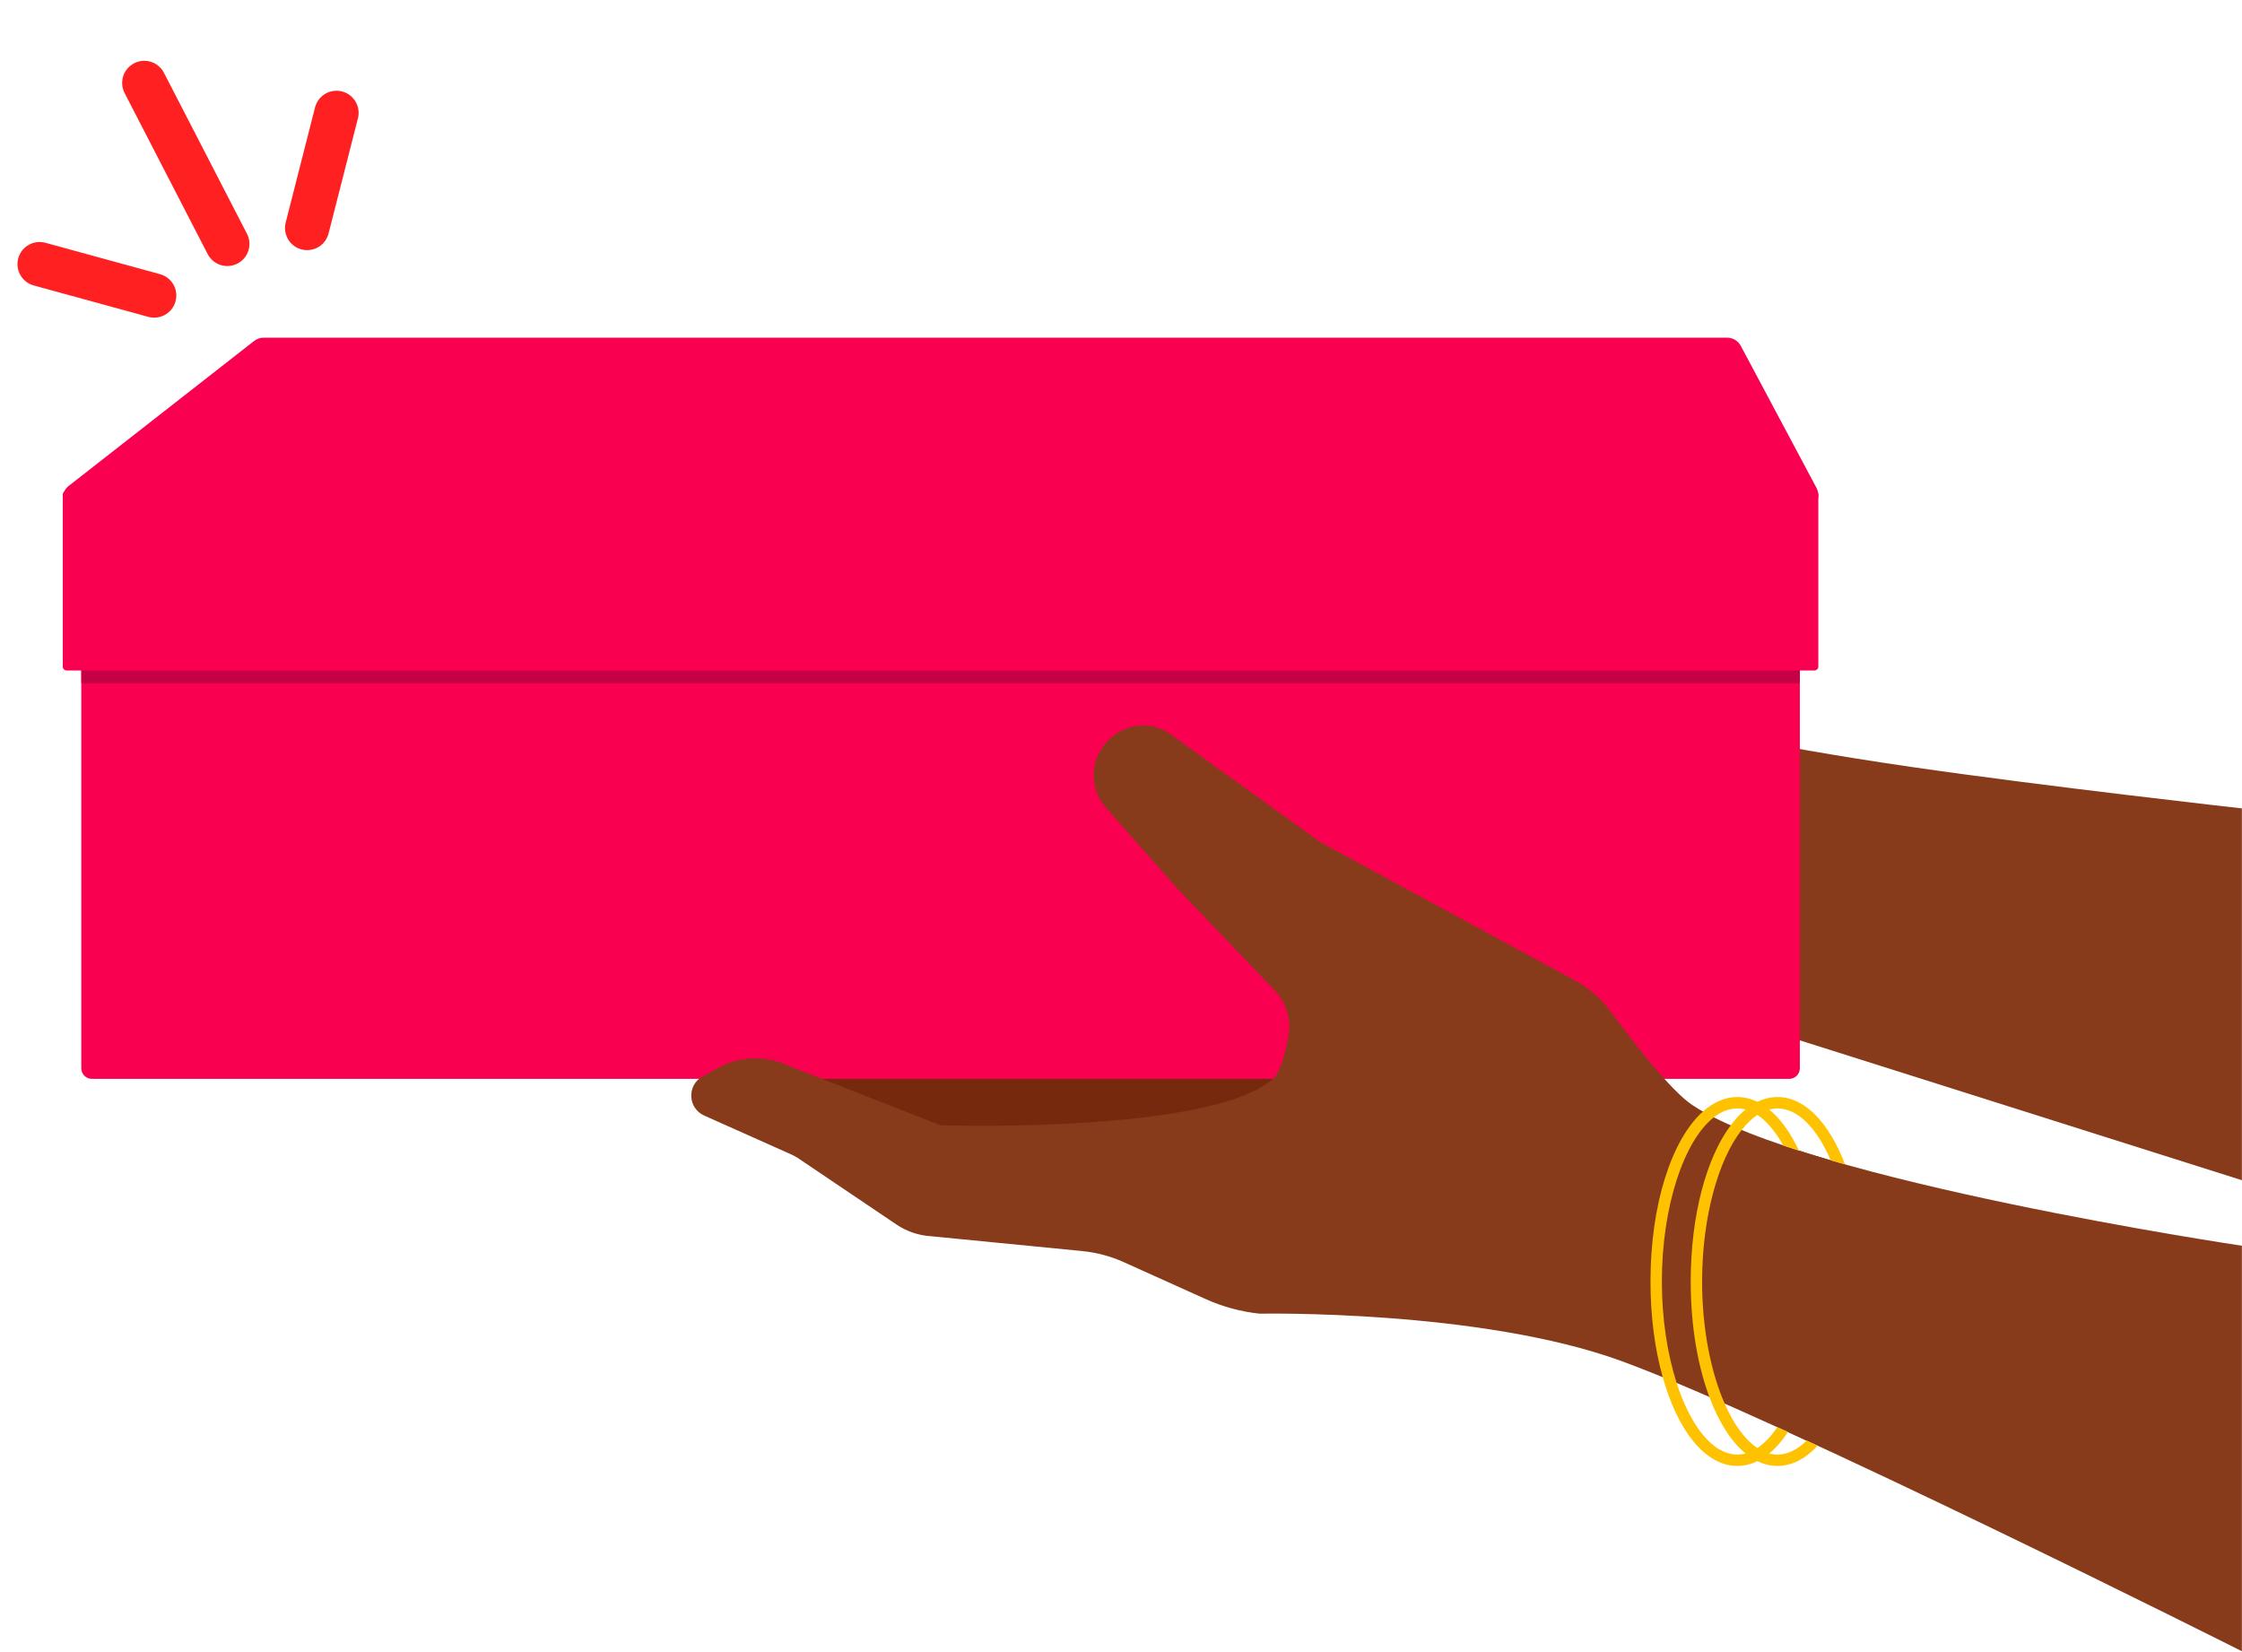 <svg width="1231" height="907" viewBox="0 0 1231 907" fill="none" xmlns="http://www.w3.org/2000/svg">
<path d="M124.804 133.914L79.216 45.526" stroke="#FF2121" stroke-width="24.295" stroke-linecap="round"/>
<path d="M84.661 162.248L21.739 145.015" stroke="#FF2121" stroke-width="24.295" stroke-linecap="round"/>
<path d="M184.755 61.967L168.629 125.181" stroke="#FF2121" stroke-width="24.295" stroke-linecap="round"/>
<path d="M1230.94 443.835V647.976L928.315 552.237V398.656C928.315 398.656 960.793 408.154 1049.35 421.058C1121.2 431.525 1230.94 443.835 1230.94 443.835Z" fill="#873B1A"/>
<path d="M740.773 592.198C739.086 591.073 630.78 577.701 630.78 577.701H418.058L440.882 611.319L578.682 633.174L740.773 592.214V592.198Z" fill="#77290E"/>
<path d="M983.694 298.289L997.128 276.341C998.706 273.763 998.8 270.561 997.378 267.889L955.824 189.937C954.34 187.14 951.419 185.391 948.232 185.391H144.818C142.897 185.391 141.022 186.031 139.507 187.218L37.731 266.78C33.935 269.748 33.341 275.232 36.403 278.934L46.776 291.463C48.385 293.415 50.791 294.556 53.337 294.571L976.289 302.382C979.304 302.414 982.131 300.851 983.694 298.274V298.289Z" fill="#FA0050"/>
<path d="M50.435 359.588H982.432C985.633 359.588 988.228 362.183 988.228 365.384V586.526C988.228 589.727 985.633 592.322 982.432 592.322H50.435C47.234 592.322 44.639 589.727 44.639 586.526V365.384C44.639 362.183 47.234 359.588 50.435 359.588Z" fill="#FA0050"/>
<path d="M44.639 365.387H988.228V375.135H44.639V365.387Z" fill="#C60047"/>
<path d="M1230.94 683.947C1230.94 683.947 992.72 648.516 929.373 606.822C917.173 598.792 895.943 571.141 884.554 555.629C879.274 548.427 872.479 542.491 864.621 538.242L726.852 463.398C725.493 462.664 724.165 461.836 722.915 460.914L642.885 403.269C633.059 396.193 619.687 396.771 610.501 404.644L610.032 405.05C598.488 414.939 597.3 432.232 607.298 443.527C623.889 462.257 645.775 487.096 645.775 487.096L699.951 543.85C706.356 550.567 709.106 559.941 707.403 569.064C705.7 578.234 702.935 588.841 698.967 592.325C664.302 622.693 516.411 617.804 516.411 617.804L430.007 583.951C418.4 579.405 405.371 580.233 394.436 586.232L385.781 590.981C377.08 595.761 377.595 608.431 386.656 612.477L434.037 633.644C435.349 634.222 436.615 634.894 437.833 635.628L492.228 672.308C497.852 676.104 504.398 678.323 511.177 678.729L594.145 686.868C602.081 687.649 609.829 689.711 617.093 692.991L661.99 713.237C671.379 717.471 681.377 720.173 691.609 721.251C691.609 721.251 812.85 718.846 890.709 747.418C978.879 779.786 1230.94 906.588 1230.94 906.588V683.947Z" fill="#873B1A"/>
<path d="M981.71 786.236C985.084 787.783 988.505 789.345 991.942 790.939C1006.7 776.27 1017.34 742.167 1017.34 703.581C1017.34 677.962 1012.66 654.326 1005.19 637.048C999.206 635.299 993.364 633.518 987.74 631.721C996.285 649.936 1001.5 675.228 1001.5 703.581C1001.5 738.09 993.786 768.053 981.71 786.236Z" fill="#873B1A"/>
<path d="M36.574 269.484H996.268C997.433 269.484 998.377 270.429 998.377 271.593V365.996C998.377 367.161 997.433 368.105 996.268 368.105H36.574C35.409 368.105 34.465 367.161 34.465 365.996V271.593C34.465 270.429 35.409 269.484 36.574 269.484Z" fill="#FA0050"/>
<path d="M935.031 610.258C940.78 605.134 947.138 602.307 953.871 602.307C957.682 602.307 961.385 603.213 964.915 604.931C967.149 606.025 969.321 607.446 971.43 609.165C977.631 614.242 983.162 621.959 987.739 631.722C984.802 630.785 981.912 629.832 979.1 628.864C974.913 621.318 970.102 615.57 964.915 612.133C962.806 610.742 960.619 609.743 958.401 609.165C956.917 608.758 955.402 608.555 953.871 608.555C949.403 608.555 945.076 610.289 940.998 613.461C924.627 626.208 912.473 662.326 912.473 703.583C912.473 724.188 915.519 743.528 920.596 759.29C928.204 782.942 940.42 798.595 953.871 798.595C955.402 798.595 956.917 798.392 958.401 797.985C960.619 797.407 962.806 796.408 964.915 795.017C968.805 792.44 972.492 788.55 975.851 783.566C977.788 784.457 979.74 785.332 981.709 786.238C978.569 791.002 975.116 794.97 971.43 797.985C969.321 799.704 967.149 801.125 964.915 802.219C961.385 803.937 957.682 804.843 953.871 804.843C936.265 804.843 921.174 785.535 912.942 756.119C908.661 740.888 906.224 722.954 906.224 703.583C906.224 661.091 917.941 625.489 935.031 610.258Z" fill="#FFC200"/>
<path d="M950.277 617.835C952.808 614.414 955.526 611.508 958.4 609.165C960.494 607.446 962.681 606.025 964.915 604.931C968.445 603.213 972.148 602.307 975.959 602.307C991.097 602.307 1004.36 616.585 1013.03 639.283C1010.39 638.534 1007.77 637.799 1005.19 637.05C997.642 619.553 987.238 608.555 975.959 608.555C974.428 608.555 972.913 608.758 971.429 609.165C969.195 609.743 967.024 610.742 964.915 612.133C961.884 614.132 958.994 616.929 956.276 620.397C943.45 636.753 934.561 668.293 934.561 703.583C934.561 729.452 939.342 753.307 946.95 770.632C951.917 781.957 958.088 790.503 964.915 795.017C967.024 796.408 969.195 797.407 971.429 797.985C972.913 798.392 974.428 798.595 975.959 798.595C981.583 798.595 986.988 795.861 991.94 790.94C993.956 791.862 995.971 792.783 998.002 793.721C991.456 800.844 983.958 804.843 975.959 804.843C972.148 804.843 968.445 803.937 964.915 802.219C962.681 801.125 960.494 799.704 958.4 797.985C950.496 791.518 943.685 780.755 938.545 766.96C932.109 749.73 928.313 727.781 928.313 703.583C928.313 667.043 936.967 635.612 950.277 617.835Z" fill="#FFC200"/>
</svg>
